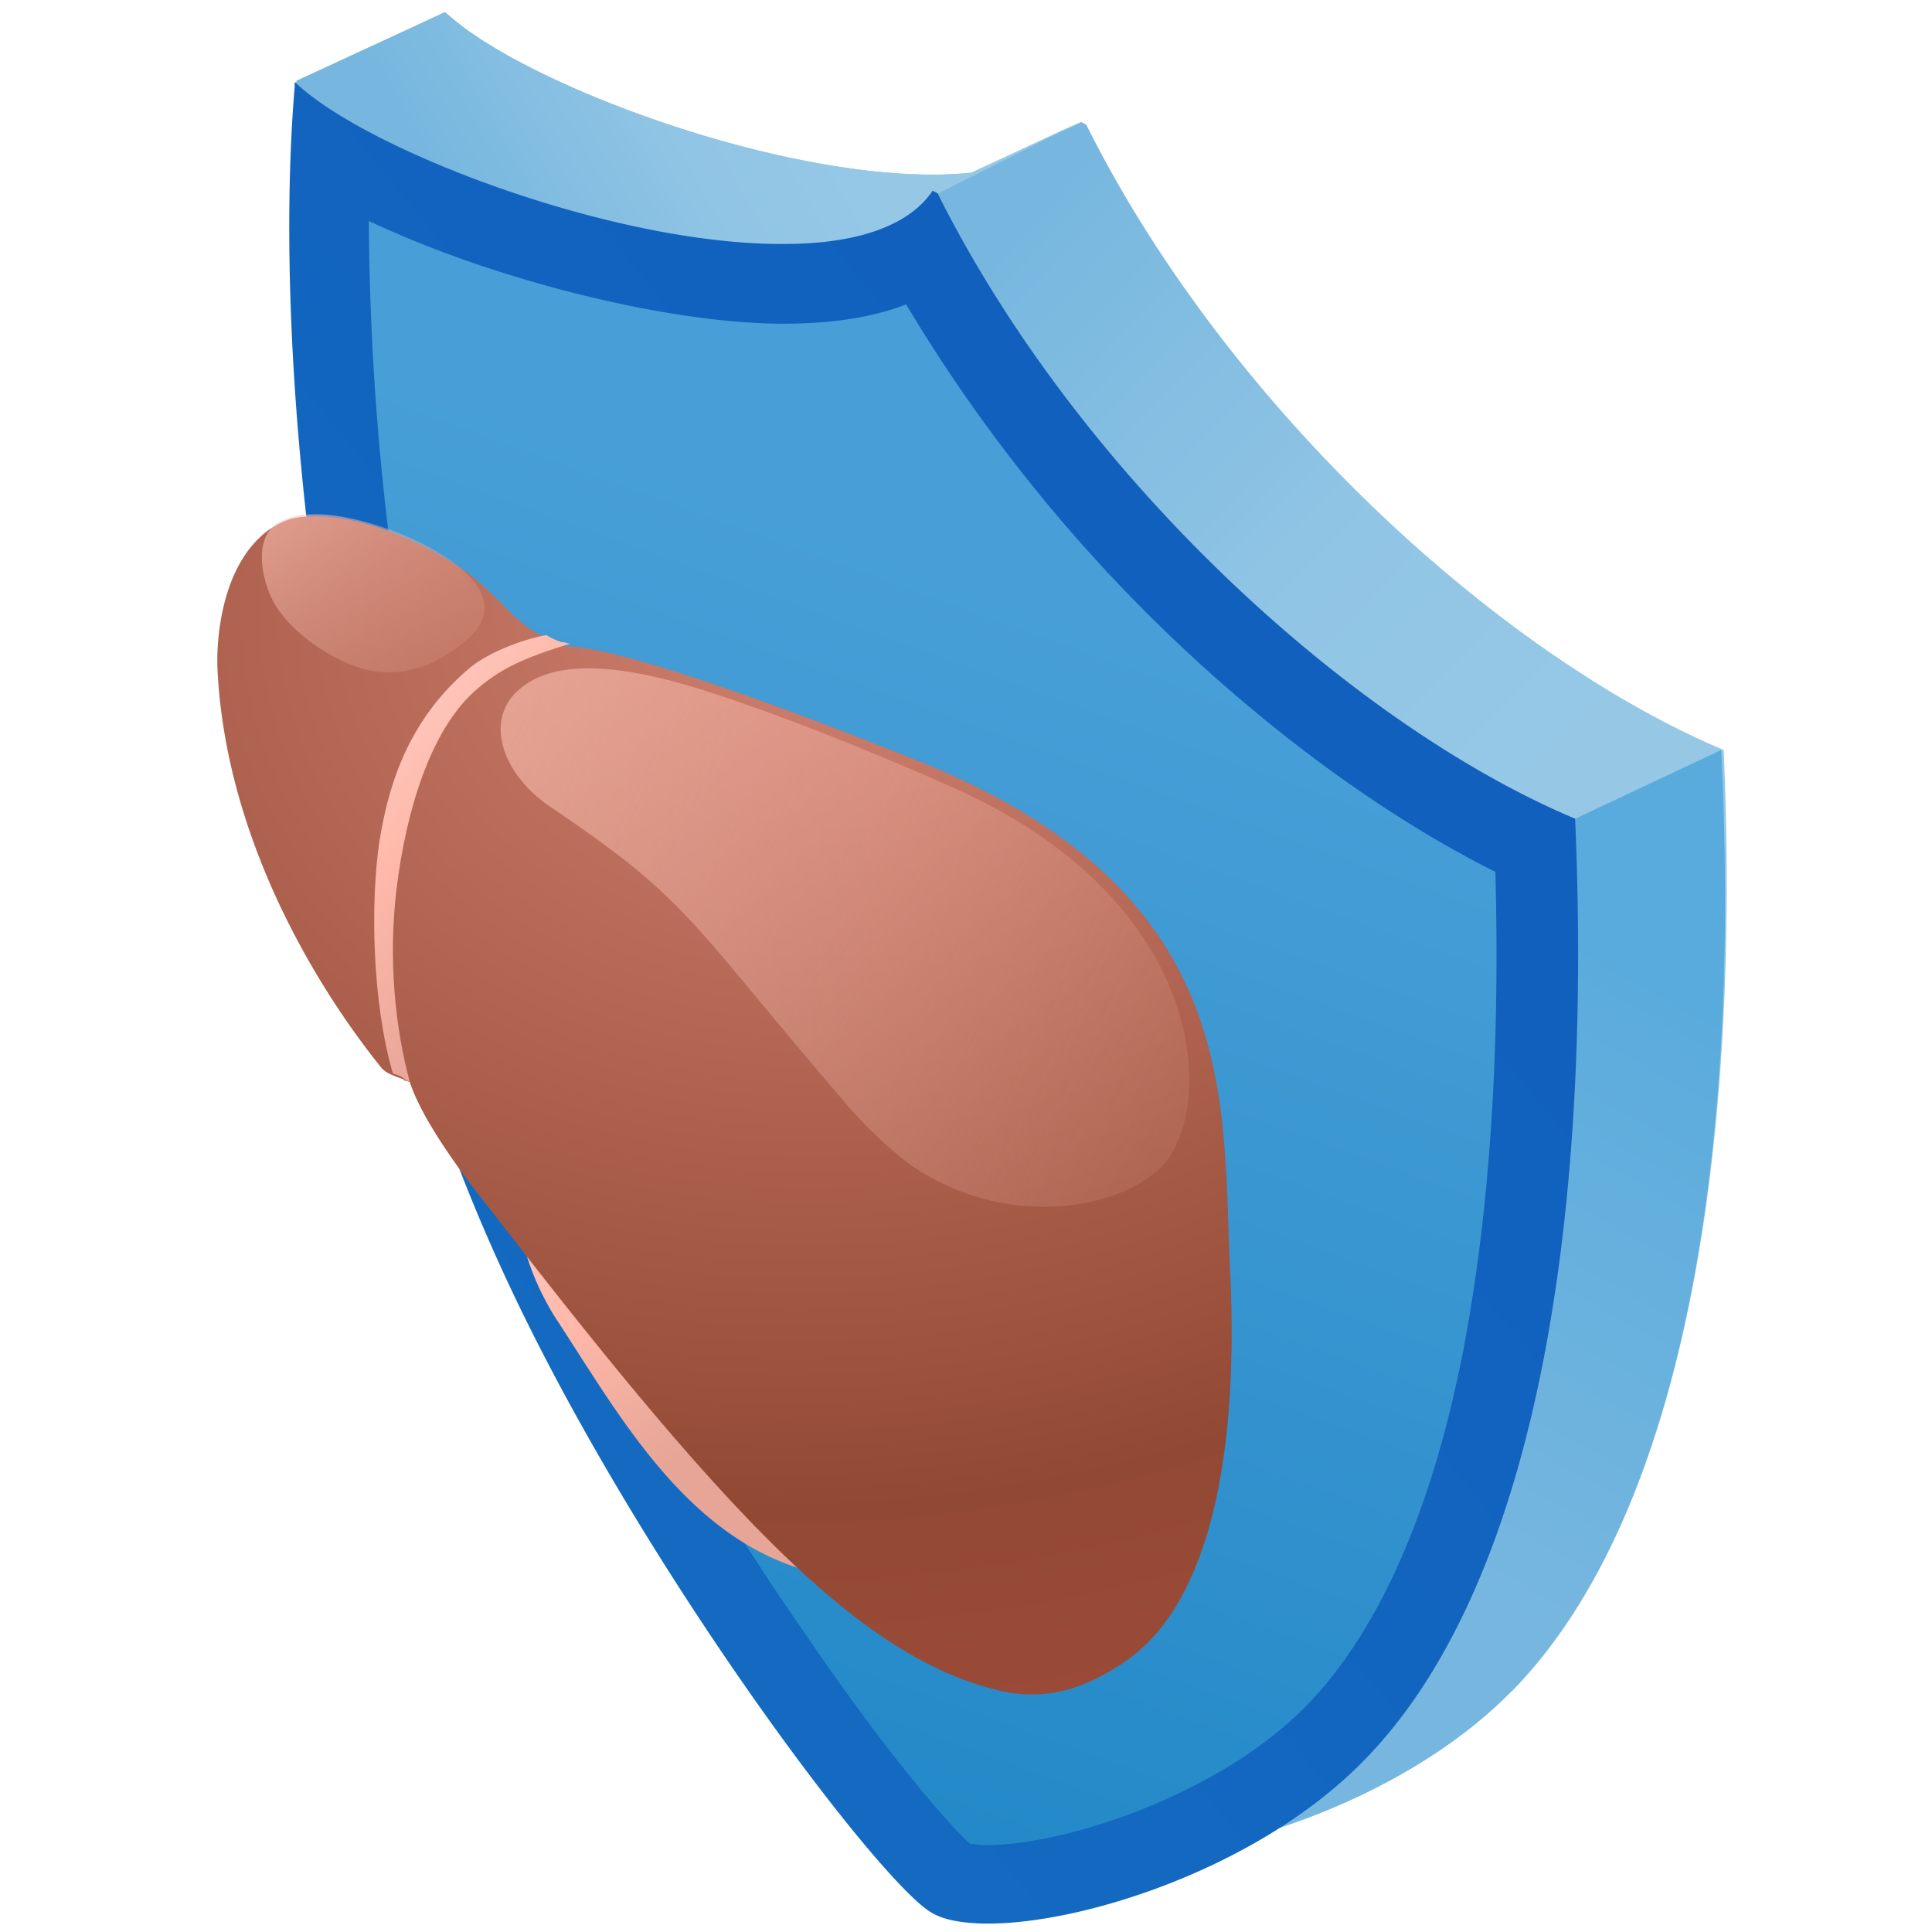 <svg xmlns="http://www.w3.org/2000/svg" width="110" height="110" fill="none"><g clip-path="url(#a)"><path fill="url(#b)" d="M86.1 96.25c-5.22 5.36-13.6 8.53-19.31 9.21-2.48.28-4.4.14-5.37-.48-3.09-1.79-17.18-20.7-24.68-37.12a104.51 104.51 0 0 1-3.71-9.5h-.55L19.9 15.62 16.74 4.74 25.33.7l.41.34c4.82 4.13 20.28 9.76 29.57 8.8l6.25-2.89.28.14c8.18 16.36 23.85 30.39 36.3 35.61.96 22.07-2 43.32-12.03 53.56Z"/><path fill="url(#c)" d="m61.5 6.94-8.19 4.13-12.86 11.76-20.41-7.36L16.87 4.6 25.33.69l.41.34c4.81 4.13 20.28 9.76 29.56 8.8l6.2-2.89Z"/><path fill="url(#d)" d="M86.1 96.25c-5.22 5.36-13.6 8.53-19.31 9.21-1.52-1.92-3.72-4.67-3.85-4.95-.28-.41 26.6-53.83 26.6-53.83L98 42.7c1.1 22.07-1.86 43.25-11.9 53.56Z"/><path fill="url(#e)" d="M56.2 107.25c-1.51 0-2-.28-2-.28h-.13c-2.48-1.5-16.3-19.59-23.72-36.09-4.4-9.76-7.77-21.86-9.83-34.92a152.52 152.52 0 0 1-1.79-27.02c6.4 3.71 17.6 7.35 25.78 7.35 3.37 0 5.98-.61 7.9-1.78 9.08 16.22 24 28.53 35 33.62.9 24.13-3.1 42-11.34 50.46-5.5 5.7-15.06 8.66-19.87 8.66Z"/><path fill="url(#f)" d="M21 12.58c7.29 3.44 17.19 5.85 23.58 5.85 2.75 0 5.09-.35 7.01-1.1A90.37 90.37 0 0 0 66.72 36.3c5.9 5.64 12.37 10.31 18.42 13.34.28 10.38-.34 19.52-1.85 27.36-1.8 9.14-4.82 15.88-8.87 20.08-5.02 5.15-13.82 7.97-18.22 7.97-.48 0-.76-.07-.96-.07-1.04-.9-4.54-4.81-9.63-12.3-3.16-4.54-9-13.62-13.13-22.76-4.33-9.56-7.63-21.45-9.63-34.3A155.39 155.39 0 0 1 21 12.57Zm-4.2-7.9c-1.44 16.43 1.72 45.44 11.55 67.1 7.43 16.5 21.6 35.33 24.69 37.12.68.41 1.78.62 3.23.62 5.5 0 15.53-3.23 21.45-9.35 9.97-10.24 12.92-31.49 11.96-53.56C77.24 41.4 61.56 27.36 53.38 11l-.28-.14c-1.44 2.13-4.6 3.03-8.45 3.03-9.7.07-23.86-5.36-27.85-9.21Z"/><path fill="url(#g)" d="M49.92 89.94c1.27.02 2.5-1.57 3.12-3.45.23-.63.08-1.28-.14-1.87-.91-2.55-3.13-4.48-5.16-6.45-1.96-1.92-3.73-3.95-5.9-5.68a38.23 38.23 0 0 0-4.54-3.03c-1.4-.79-7.1-3.76-7.69-2.33-.44 1.06-.1 4.73 2.21 8.2 4.1 6.27 8.63 14.67 18.1 14.61Z"/><path fill="url(#h)" d="M63.96 94.67c-2.26 1.51-4.46 2.2-7.08 1.58-7.77-1.86-15.2-9.56-28.73-27.09-1.04-1.3-4-5.02-4.82-7.56-.07 0-.13-.07-.27-.07 0 0-.07 0-.07-.07-.55-.2-.96-.34-1.24-.62-3.99-4.95-8.8-13.2-9.35-22.41-.14-1.93.2-5.78 2.4-7.84.28-.27.56-.48.83-.62a3.46 3.46 0 0 1 1.86-.55c2.75-.2 6.6 1.31 9.28 3.3a26.4 26.4 0 0 1 2 1.86 8.48 8.48 0 0 0 3.3 2.2h.06c3.65.07 14.78 4.4 19.8 6.4 18.63 7.35 17.67 19.1 18.08 28.6.97 17.87-4.46 21.79-6.05 22.89Z"/><path fill="url(#i)" d="M32.48 36.64c-2.69.83-4.06 1.45-5.5 2.75-2.48 2.27-3.85 6.74-4.4 11.2-.49 4.06-.07 7.98.75 11-.07-.06-.2-.06-.27-.13 0 0-.07 0-.07-.07-.2-.14-.41-.2-.62-.27-1.17-3.99-1.3-9.7-.76-13.27.42-2.48 1.31-6.67 5.23-9.9.96-.76 2.75-1.51 4.26-1.79.48.28.83.41.96.41h.07c.2.07.28.07.35.07Z"/><path fill="url(#j)" fill-opacity=".6" d="M26.84 36.16c-1.79 1.79-4.4 2.75-6.94 1.65-1.72-.69-3.85-2.27-4.54-3.99-.41-.96-.9-3.02.34-3.98a4.05 4.05 0 0 1 2.06-.55c3.51-.21 12.45 3.57 9.08 6.87Z"/><path fill="url(#k)" fill-opacity=".6" d="M54.82 45.1c13.75 6.4 14.3 17.46 11.62 20.97-1.93 2.54-8.73 4.26-14.58.27a24.27 24.27 0 0 1-4.05-3.92c-8.67-10.1-8.53-11.13-16.5-16.5-2.75-1.85-3.85-5.08-1.58-6.8 2.95-2.34 9.14-.28 12.65.96 5.01 1.72 11.13 4.4 12.44 5.02Z"/></g><defs><linearGradient id="b" x1="38.28" x2="69.94" y1="33.5" y2="64.14" gradientUnits="userSpaceOnUse"><stop stop-color="#77B7DF"/><stop offset=".59" stop-color="#91C5E5"/><stop offset="1" stop-color="#96C8E6"/></linearGradient><linearGradient id="c" x1="27.51" x2="46.74" y1="14.36" y2="3.44" gradientUnits="userSpaceOnUse"><stop stop-color="#77B7DF"/><stop offset=".59" stop-color="#91C5E5"/><stop offset="1" stop-color="#96C8E6"/></linearGradient><linearGradient id="d" x1="96.37" x2="65.03" y1="57.13" y2="113.49" gradientUnits="userSpaceOnUse"><stop stop-color="#5AABDD"/><stop offset=".55" stop-color="#77B7DF"/></linearGradient><linearGradient id="e" x1="57.74" x2="30.24" y1="28.87" y2="105.18" gradientUnits="userSpaceOnUse"><stop offset=".06" stop-color="#489FD7"/><stop offset="1" stop-color="#1F86C6"/></linearGradient><linearGradient id="f" x1="11.51" x2="74.77" y1="82.01" y2="29.82" gradientUnits="userSpaceOnUse"><stop stop-color="#146DC1"/><stop offset=".9" stop-color="#1160BE"/></linearGradient><linearGradient id="g" x1="30.61" x2="42.59" y1="63.73" y2="80.05" gradientUnits="userSpaceOnUse"><stop stop-color="#FBD5CD"/><stop offset=".52" stop-color="#FFB8A9"/><stop offset="1" stop-color="#E6A597"/></linearGradient><linearGradient id="i" x1="22.09" x2="37.13" y1="33.79" y2="47.27" gradientUnits="userSpaceOnUse"><stop stop-color="#FBD5CD"/><stop offset=".52" stop-color="#FFB8A9"/><stop offset="1" stop-color="#E6A597"/></linearGradient><linearGradient id="j" x1="19.59" x2="29.99" y1="25.78" y2="38.12" gradientUnits="userSpaceOnUse"><stop stop-color="#FFC3B5"/><stop offset=".94" stop-color="#E6A597" stop-opacity=".2"/></linearGradient><linearGradient id="k" x1="31.26" x2="77.59" y1="35.19" y2="58.2" gradientUnits="userSpaceOnUse"><stop stop-color="#FFC3B5"/><stop offset=".94" stop-color="#E6A597" stop-opacity=".2"/></linearGradient><radialGradient id="h" cx="0" cy="0" r="1" gradientTransform="matrix(11.3 69 -85.3 14 49.5 31.97)" gradientUnits="userSpaceOnUse"><stop stop-color="#D48473"/><stop offset=".77" stop-color="#924934"/><stop offset="1" stop-color="#9D4B37"/></radialGradient><clipPath id="a"><path fill="#fff" d="M0 0h110v110H0z"/></clipPath></defs></svg>
